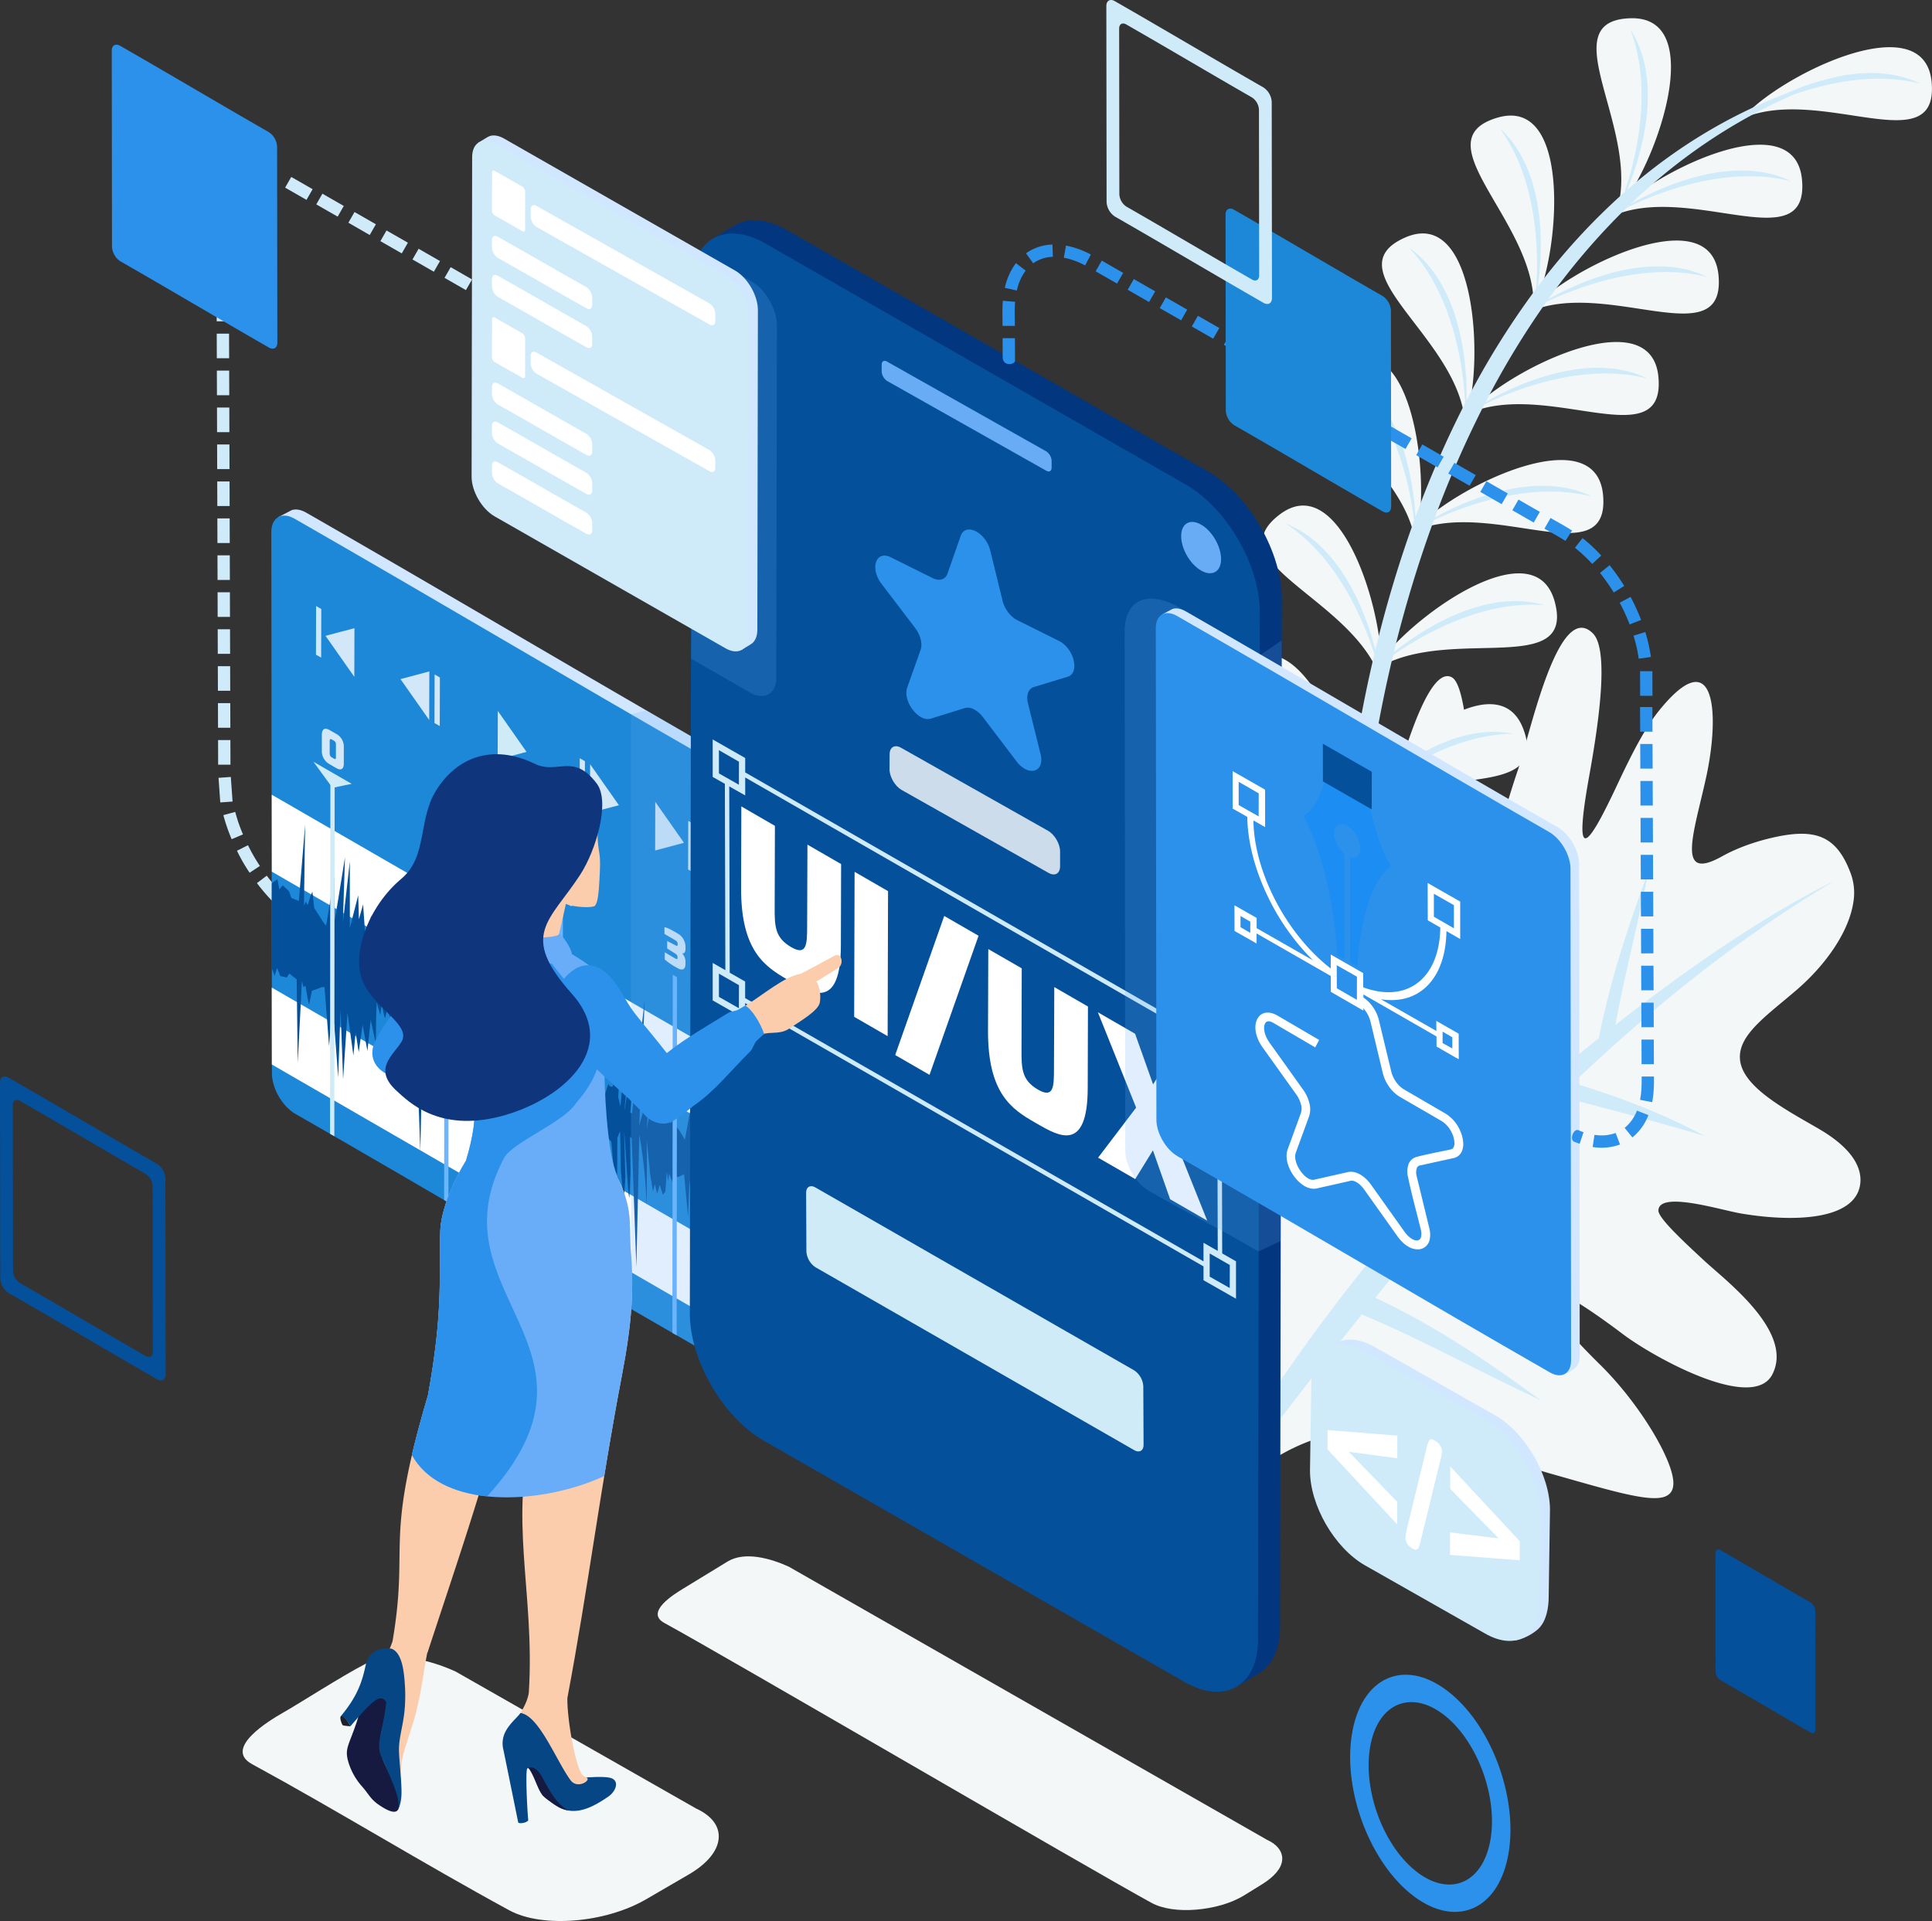 <svg xmlns="http://www.w3.org/2000/svg" viewBox="0 0 1492 1483.67"><rect x="0" y="0" width="1492" height="1483.67" fill="#333333" stroke="none"/><defs><style>.cls-1{fill:#f3f7f8;}.cls-1,.cls-10,.cls-11,.cls-12,.cls-13,.cls-14,.cls-15,.cls-16,.cls-17,.cls-18,.cls-19,.cls-2,.cls-20,.cls-3,.cls-4,.cls-5,.cls-6,.cls-7,.cls-8,.cls-9{fill-rule:evenodd;}.cls-2{fill:#cfebf9;}.cls-3{fill:#d0e7ff;}.cls-4{fill:#1d88d8;}.cls-5,.cls-6{fill:#fff;}.cls-6{opacity:0.8;}.cls-7{fill:#cfebf8;}.cls-8{fill:#04509b;}.cls-9{fill:#6bb6ff;}.cls-10,.cls-12{fill:#68acf5;}.cls-10{opacity:0.2;}.cls-11{fill:#02367f;}.cls-13{fill:#2c91eb;}.cls-14{fill:#1c8df3;}.cls-15{fill:#fbcdac;}.cls-16{fill:#1f202b;}.cls-17{fill:#161a40;}.cls-18{fill:#064684;}.cls-19{fill:#69adf8;}.cls-20{fill:#0f357c;}</style></defs><title>2</title><g id="Layer_2" data-name="Layer 2"><g id="Layer_1-2" data-name="Layer 1"><path class="cls-1" d="M1436.46,915.18c-4.24,26.61-49.62,29.2-92.1,22-15.42-2.62-62.49-17.42-63.63-2.64-.84,5.26,17,22.15,36,39.68,17,15.66,68.71,54.65,52,87.22-15.12,29.55-92.29-13.55-115.26-30.91-78.69-59.39-81.24-39.07-17.58,23.66,25.55,25.17,48,60.1,54.49,81,3.28,10.64,3.43,20.23-8.91,21.67-14.09,1.64-42-6.84-83.2-18.51-94.3-26.72-170.4-76.43-271.33,38.16,7.6-138.3,21.07-249.45,34.88-376.92,3.09-28.4,6.79-58.25,11.2-86,6.22-39.1,13.88-74,23.27-94.57a82.73,82.73,0,0,1,7.41-13.39l.19-.26c14.67-20.37,26.29-1,26,50.15-.1,22.43-.67,43.84-1.39,68.59-1,34.67-.18,56.62,3.8,57.36,4.43.77,10.35-26.24,23.78-88.77C1073.44,612,1099.76,512.3,1121,523c7,3.47,12.59,27.87,15.3,91.25,3,113.08,17.49,33.57,36.21-20.43,10-31.11,31.43-131,57.67-104.56,10.93,11,6.12,54.9.71,88.83-1.23,7.75-2.5,15-3.61,21.19-.89,5-1.66,9.47-2.32,13.59-8.65,54.33,2.57,38.86,23.91-6.64,10.32-21.94,20.85-43.23,32.46-57.55,40-49.43,45.85-6.08,38.83,38-.75,4.71-1.65,9.44-2.67,14.07-3.68,16.71-8,32.45-9.89,44.4-3,19.16.09,28.53,22,16.37,9.18-5.14,21.86-10.48,38.26-14.35,33.77-7.92,50.6-2.29,61.67,28.23a43.67,43.67,0,0,1,1.64,22c-3.61,22.68-21.42,48.09-44.14,67.52-20.67,17.74-40.53,31.5-43.11,47.72a22.42,22.42,0,0,0,.19,8.19c4.06,20,35.74,36.67,60.06,50.76C1429.85,886.39,1438.59,901.75,1436.46,915.18Z"/><path class="cls-2" d="M1416.47,680.44c-71.62,42.42-138.65,95.92-201.65,156,37.25,11,71.65,24.76,101.87,41-37.32-11.08-75.84-21.41-112.64-30.63-35.81,34.81-70.32,71.68-103.61,109.77-12.56,14.37-25.41,29.73-38.38,45.68,48,22.41,89.69,51.44,127.69,79.1-47.67-21.92-91.2-46.66-138.14-66.16-46.37,57.81-93.71,121.74-134.72,174.11,30.74-67,89.2-152.51,144.61-220,6.6-59.57,20.72-181.15,37.55-231.34-5.59,43-14.22,149.35-20,210.41,3.55-4.12,7.08-8.16,10.57-12.08,36.73-41.38,89.37-89.85,145.07-134.55l.11-.57c9-46.22,24.53-91.44,38.44-128.9-8.23,41.1-18.37,79.37-25.75,119.3C1306.51,745.23,1367.8,704,1416.47,680.44Z"/><path class="cls-1" d="M1181.18,240.68c25.69-31.45,140.7-89.33,146-27.58s-85.92,1.73-146,27.58ZM1047.89,633.52a68.32,68.32,0,0,0-.14-8.95c52.72-34.9,149.37-4.54,128.85-61-19.72-54.23-104.32,16.39-129.31,56.28-5.76-48.48-46.93-143.34-88.26-105.48-43.68,40,52.87,57.82,84.85,111.44-.4.8-.78,1.57-1.12,2.33.56-.45,1.14-.87,1.72-1.3a72.86,72.86,0,0,1,3.41,6.64ZM1066,524a75.7,75.7,0,0,0-3-7.4l-1.32.82c.3-.53.62-1.07.95-1.62-27.25-56.09-121.56-82.33-74.57-118.29,44.38-34,77,63.5,78.58,112.44,28.09-37.48,119.17-101,134.07-45,15.47,58.1-78.45,19.1-134,49.48A71.34,71.34,0,0,1,1066,524Zm26.87-106.19a68.08,68.08,0,0,0,2.22-8.86c60.08-22.58,148.14,34.36,142.91-26.34-5.11-59.23-111.13-8.38-142.44,23.61,7.67-47.54-7.21-152.65-57.56-126.51-55,28.56,44.54,73.5,54.87,138.1ZM1345.75,91.35c25.69-31.44,140.7-89.32,146-27.58s-85.92,1.74-146,27.58Zm-97,71C1277,133.14,1320.92,12.11,1259,14.1s8.4,85.53-10.19,148.25Zm-64.44,74.51c19.76-35.47,31.17-163.72-28.19-145.9s30.06,80.51,28.19,145.9Zm-53.09,87.88c-6.34-65.11-102.91-116.11-46.25-141.22s61.41,103.56,46.25,141.22Zm3.54-5.71c60.09-25.84,151.34,34.17,146-27.58s-120.34-3.86-146,27.58Zm110.88-152.36c60.1-25.85,151.34,34.17,146-27.58S1271.37,135.22,1245.68,166.67Z"/><path class="cls-2" d="M1047.54,573.6c3.82-22.81,8.42-45.65,13.81-68.36-7.95-24.9-28.08-74.39-68.39-100.85,42.51,16.73,62,69.25,69.17,97.61a933.64,933.64,0,0,1,29.9-99.84c-2.93-24.34-13.49-80.14-50.34-114.82,40.69,24.9,49.88,83.87,51.43,111.83a777.25,777.25,0,0,1,38.35-87.82c-1.11-23.05-7.5-81.91-43.28-120,40.57,28.41,45,91.39,44.39,117.86a623.64,623.64,0,0,1,53.7-86.14c1.76-23.38,2.54-82-28-123.95,36.52,33.11,33.23,95.7,29.34,122.12a493.62,493.62,0,0,1,66.88-72.76c7.82-22.83,22.85-78.29,4.44-125.93,26.28,40.58,8.27,98.75-2.37,124.11,35.8-31.25,76.41-56.61,122.2-74.2a192.41,192.41,0,0,1,43-13.79c2-.53,4.1-1,6.16-1.55l-3.3,1c19.52-3.2,40.21-2.48,58.68,6.6-35-9-71.89-.86-98.2,8.35-48.57,21.22-90.3,50.42-126.11,84.66,23.18-13.37,80.06-39.4,124.24-17.69-51.62-13.23-107.41,10.7-127.18,20.52a524.67,524.67,0,0,0-60.31,70.46c23.92-13.54,79.58-38.3,123-17-49.54-12.7-102.91,8.83-124.61,19.27a646.3,646.3,0,0,0-46.84,77.25c22.63-13.21,80.35-40.14,125.06-18.17-50.6-13-105.2,9.77-126,19.93a795.5,795.5,0,0,0-38.26,87.35c24.71-13.7,79-37,121.44-16.1-47.77-12.24-99.11,7.34-122.18,18.11a947.25,947.25,0,0,0-30.93,102c22.31-17.89,71.1-49.38,116.06-36.33-48.73-3.73-95.5,23.92-116.62,38.64-5.85,24.26-10.44,47.26-14,68.3q-3.2,19-5.8,39c20.55-19.75,66.49-55.65,112.57-46.6-49,.59-93.19,32.39-112.87,48.89-4.4,34.2-7.48,70.3-9.07,107.26l-14.73,40a1287.54,1287.54,0,0,1,9.44-147.79c-10.14-24.13-34.55-71.56-77-94.33,43.69,12.87,67.73,63.2,77.44,90.87C1043.74,597.75,1045.63,585,1047.54,573.6Z"/><path class="cls-1" d="M978.34,1420.87,609.17,1210c-13.7-6.25-33.83-12.16-47.27-4l-34.39,21c-6.92,4.21-29.66,18.19-14.45,26.47,44.76,24.34,330.74,191.43,376.19,216.15,8.6,4.68,21.17,6.37,34.37,5.27s26.79-4.65,37.23-11.08l13.73-8.48c9.71-6,15.09-12.52,15.6-18.8C990.69,1430.39,986.75,1424.71,978.34,1420.87Z"/><path class="cls-2" d="M218.48,703.68a107.12,107.12,0,0,0,16.15,11.59l4.76-8.24a96.25,96.25,0,0,1-14.71-10.56l-6.2,7.21ZM179.6,619.06l-9.49.68-1.35-19,9.49-.68,1.35,19Zm61.83-472.95-4.73,8.25-16.5-9.46,4.73-8.25,16.5,9.46Zm157,89.18-.89-.51L392.82,243l.89.51,4.73-8.25ZM389.3,230l-4.74,8.26-16.5-9.47,4.73-8.25L389.3,230Zm-24.76-14.19-4.73,8.25-16.51-9.47,4.74-8.25,16.5,9.47Zm-24.75-14.2-4.74,8.25-16.5-9.47,4.73-8.25,16.51,9.47ZM315,187.45l-4.73,8.25-16.5-9.46,4.73-8.26,16.5,9.47Zm-24.75-14.2-4.73,8.25L269.05,172l4.73-8.25,16.5,9.46Zm-24.75-14.2-4.74,8.26-16.5-9.47,4.73-8.25,16.51,9.46Zm-53.14-24.66-.22,0a40,40,0,0,0-20.89,3.12l4,8.64a30.73,30.73,0,0,1,16.08-2.28l1-9.46Zm-30.23,9.12a43,43,0,0,0-11.4,17.84l9,3.12.35-.94a33,33,0,0,1,8.47-13l-6.4-7Zm-13.94,27.84a81,81,0,0,0-1,12.83l0,6.93,9.51,0,0-6.91a71,71,0,0,1,.91-11.27l-9.39-1.55Zm-1,29.27,9.51,0,.07,19-9.52,0-.06-19Zm.1,28.54,9.51,0,.06,19-9.51,0-.06-19Zm.09,28.53,9.51,0,.06,19-9.51,0-.06-19Zm.09,28.54,9.51,0,.07,19-9.51,0-.07-19Zm.1,28.54,9.51,0,.06,19-9.51,0-.06-19Zm.09,28.53,9.51,0,.06,19-9.51,0-.06-19Zm.09,28.54,9.52,0,.06,19-9.51,0-.07-19Zm.1,28.54,9.51,0,.06,19-9.51,0-.06-19Zm.09,28.53,9.51,0,.06,19-9.51,0-.06-19Zm.09,28.54,9.51,0,.06,19-9.51,0-.06-19Zm.09,28.54,9.51,0,.07,19-9.52,0-.06-19Zm.09,28.53,9.51,0,.07,19-9.51,0-.07-19Zm.09,28.54,9.52,0,.06,19-9.51,0-.07-19Zm.1,28.54,9.51,0,.06,19-9.51,0-.06-19Zm.09,29.2v0Zm4,28.76a142,142,0,0,0,6.4,18.58l8.76-3.71a125.42,125.42,0,0,1-6-17.37l-9.18,2.5ZM183,657.05a134.08,134.08,0,0,0,9.77,17l7.93-5.26a135.46,135.46,0,0,1-9.18-16L183,657.05Zm15.42,25a146.45,146.45,0,0,0,12.83,14.88l6.76-6.7a138.07,138.07,0,0,1-12-13.91Z"/><path class="cls-3" d="M214.9,399.41c3.46-1.83,6.95-3.6,10.4-5.43,3.08-1,7-.45,11.25,2,105.6,60.57,211,123.26,316.58,183.84,10,5.75,18,19.71,18,31.15l.51,418c0,5.2-1.7,9-4.46,11-3.31,2.44-8.28,5.83-12.45,6.32a7.61,7.61,0,0,1-4.73-.9C444.38,984.87,341,916.79,235.38,856.23c-10-5.76-18-19.71-18-31.15Z"/><path class="cls-4" d="M209.53,411c0-11.44,8.14-16.07,18.1-10.31,105.6,60.56,211,123.26,316.59,183.83,9.95,5.75,18,19.71,18,31.15l.52,418c0,11.44-8.15,16.06-18.11,10.31C439,983.48,333.62,920.78,228,860.21c-10-5.75-18-19.7-18-31.15Z"/><polygon class="cls-5" points="209.85 613.77 562.37 817.3 562.43 876.96 209.92 673.2 209.85 613.77"/><polygon class="cls-5" points="209.85 762.71 562.37 966.24 562.43 1025.9 209.92 822.14 209.85 762.71"/><path class="cls-6" d="M441.46,682.08a14.31,14.31,0,0,0-7.12-12.78,45.06,45.06,0,0,0-9.54-4.41l0,5.2,7.06,4.08c2.47,1.43,3.53,2.3,3.52,4.5,0,2.68-7.8,5.42-10.33,5.94v6l16.39,9.46v-6.24l-6.57-3.8C436.76,689.13,441.44,687,441.46,682.08Z"/><path class="cls-6" d="M529.38,732.51v-1.36a11.86,11.86,0,0,0-5.89-10.09l-2.44-1.44c-2.89-1.67-5.71-3.14-7.91-3.55v5.25l7.25,4.19c1.66,1,2.94,1.7,2.94,3.57v.33c0,1.64-.77,1.2-3,0l-5.1-2.62v5.76l5.09,3.21c2,1.24,2.91,1.85,2.9,3.49v.33c0,1.69-.67,1.31-3-.07l-6.86-4V741a45.05,45.05,0,0,0,8.83,6.1l1,.59c3.76,2.17,6.16,1.08,6.17-3.25V743.3a9.25,9.25,0,0,0-2.61-7C528.64,736.59,529.37,735.2,529.38,732.51Z"/><path class="cls-6" d="M259.41,584.71c0,1.91-.72,1.66-1.72,1.09l-1.33-.77a3.27,3.27,0,0,1-1.76-3.16l0-9.58c0-.44,0-2.1,1.53-1.2l1.81,1a3,3,0,0,1,1.47,2.94l0,9.64Zm.34-17.85-5.1-2.94c-4-2.29-6.11-.9-6.12,3.81l0,12.16a11.47,11.47,0,0,0,6,10.33l5.15,3c3.71,2.14,5.82.73,5.83-3.48l0-12.54A11.09,11.09,0,0,0,259.75,566.86Z"/><polygon class="cls-6" points="343.89 617.21 340.12 618 340.1 622.43 343.77 623.83 343.72 643.49 349.82 647.01 349.89 620.67 343.89 617.21"/><polygon class="cls-6" points="331.45 556.06 331.56 518.54 309.29 524.51 331.45 556.06"/><polygon class="cls-6" points="335.64 520.89 335.53 558.4 339.6 560.76 339.71 523.25 335.64 520.89"/><polygon class="cls-6" points="251.38 491.07 273.62 522.74 273.72 485.15 251.38 491.07"/><polygon class="cls-6" points="244.01 505.65 248.02 507.88 248.12 470.36 244.11 468.05 244.01 505.65"/><polygon class="cls-6" points="455.73 590.23 455.62 627.74 477.97 621.9 455.73 590.23"/><polygon class="cls-6" points="447.61 623.12 451.62 625.43 451.72 587.91 447.72 585.61 447.61 623.12"/><polygon class="cls-7" points="384.43 549.06 384.33 586.66 406.6 580.69 384.43 549.06"/><polygon class="cls-6" points="505.93 656.87 528.21 650.91 506.04 619.27 505.93 656.87"/><polygon class="cls-6" points="531.51 633.99 531.4 671.5 535.48 673.93 535.59 636.33 531.51 633.99"/><path class="cls-8" d="M209.93,682.11l4.31-3.07,1.44,7.82,2.7-3.07,4.85,4.6,1.8,5.14,5.76,2.33,4.85-59.05-.9,62.7,1.44-3.15,1.44,2.78,2-6.53,1.61-4,1.44,12.67L247,708s4.49,7.64,4.85,6.59,6.3-37.92,6.3-37.92l.35,34.36,7.92-48.79L264.77,713l5.39-47.68v51.42l6.47-25.32.54,18.55,3.24-11.49L282,721.58l4.85-14.45.9,25.22,5-12.64-1.08,17.91-.36,12.75,3.23-6.1.72,9.21s2.88-9.36,3.24-6.46,1.26,10.87,1.26,10.87,3.24-11.68,3.41-10,3,2.68,3.24,1.28c2.3-13,4.22-25.27,7-37.16l-2.87,45.85,1.71,7.3,2.6-28.26,3.6-19.2v18.7l-2.88,28.95c-1.21,12.24,3.39-21.66,5.39-33.83,0,0,1.44-8.55,1.44-5s-.36,18-.36,18L320,769.77l1.34.58,9.8-88.26-4.31,97.55c5-16.26,6.76-27,9-44l-2.16,32.86-1.08,14,4.32-22,2.87-9.54,1.08,6.9,2.16-4.9,1.44,8.71,2.87-4.5,1.62,4.59.18,15.47,1.44-5.66.36,6.49,2.88-3.42.36,4.34,4.13,5.28,3.78,6.52,5-27-.72,28,7.5-47.52-1,47.19c7.32-27.3,11.79-112.19,10.42-83.51l-2.93,61.52.77-.88,1.44,7.82,2.7-3.08,4.85,4.61,1.8,5.14,5.76,2.32,4.85-59-.9,62.7,1.44-3.15,1.44,2.78,2-6.54,1.62-4,1.44,12.67,4.32,6.73s4.49,7.64,4.85,6.58S425,766.1,425,766.1l.36,34.37,7.91-48.79-1.61,50.78L437,754.78V806.2l6.47-25.32.54,18.55,3.24-11.49,1.62,23.11,4.85-14.46.9,25.23,5-12.64-1.07,17.91-.36,12.74,3.23-6.09.72,9.21s2.88-9.36,3.24-6.46,1.26,10.86,1.26,10.86,3.23-11.67,3.41-10,3,2.68,3.24,1.27c2.3-12.94,4.22-25.27,7-37.16l-2.87,45.86,1.71,7.29,2.6-28.25,3.6-19.2v18.7l-2.88,28.95c-1.21,12.23,3.39-21.66,5.39-33.84,0,0,1.44-8.54,1.44-4.94s-.36,18-.36,18l-2.16,25.3,1.35.57,9.8-88.26-4.31,97.55c5-16.26,6.76-27,9-44L500.48,858l-1.08,14,4.32-22,2.87-9.54,1.08,6.9,2.16-4.91,1.44,8.72,2.87-4.5,1.62,4.59.18,15.47,1.44-5.67.36,6.5,2.88-3.42.36,4.33,4.13,5.28,3.78,6.52,5-27-.72,28,7.5-47.52-1,47.19c5.11-27.43,9.8-113.44,10.43-83.52L552,889.4l6-3.25,1.08,8.37,3.82-2.18-.1,64.24-4.11-8.49-4.51-.15-4.53-5.82-6.44,72.42c-2.66,29.94.73-59.67-4.51-95.53l-2.13,48.21L532.5,911l-1.15,28.75-3.05-32.89-4.06,2-4.32.36-.63,3.89-2.54-6.81-.77,6L515,905l-1.19,15.2-1.86,2.66L509.45,915l-1.95,7-1.75-7.44-1.49,5.6-2.13-12.91-2.7-27.06.12,15.18-.09,35.29c-1-19.52-2-32.27-5.74-54.43l-2.28,102.27L487.84,879l-1.33-1,.4,27.75s-.6,14.73-.84,18.31-1.05-6.63-1.05-6.63c-1.13-14.5-3.31-53.71-2.95-40.09l.85,32.25-1.23,18.62-2.19-23.39-.64-31.22-2.12,5.24-.26,49.08c-1.9-15.15-2.93-29.7-4.29-45.32-.14-1.7-2.91-4-3.19-2.56s-2.61-14.05-2.61-14.05-1.39,6.87-1.93,9.33S461.78,865,461.78,865l-1.3,8.33-2.71-9.91-.49,13.12-.15,19.12-4-18.56-2.53,24.06L446.9,881l-3.08,21.1-2.35-15.28-1.74,17.84-4.55-32.89L431.79,923l-2-53.88L428,921.61l-4.38-58L421,897.45s-3.27-43.75-3.55-45.23-5.09.81-5.09.81l-4.59,1.59-2.22,10.92-1.29-5.94-1.46-8.85-1.57,1.07L400,847l-3.27,63.51L396,845.94l-5.68-4.51-2.06,3-5-1.17L380.89,837l-1.9,6.08-1-2.66-1.62,84.65c-.58,30.18.73-59.67-4.51-95.54l-2.13,48.22-4.07-56.22-1.15,28.75-3.05-32.88-4.06,2-4.32.36-.63,3.9-2.54-6.82-.77,6-1-7.34-1.19,15.19-1.86,2.66-2.47-7.89-2,7-1.75-7.44-1.49,5.59-2.13-12.91-2.7-27.06.12,15.19-.09,35.28c-1-19.51-2-32.26-5.74-54.43L324.59,889,321,789.49l-1.33-1,.4,27.75s-.6,14.73-.84,18.32-1.05-6.64-1.05-6.64c-1.13-14.5-3.31-53.71-2.95-40.09l.85,32.25-1.23,18.63-2.19-23.39L312,784.06l-2.12,5.24-.26,49.08c-1.9-15.15-2.93-29.7-4.29-45.32-.14-1.69-2.91-4-3.19-2.56s-2.61-14-2.61-14-1.39,6.87-1.93,9.33-2.68-10.27-2.68-10.27l-1.3,8.33-2.71-9.91-.49,13.12-.15,19.12-4-18.55-2.52,24.06-3.71-20.15L277,812.64l-2.35-15.28-1.74,17.83-4.55-32.89-3.39,51.22-2-53.88-1.79,52.5-4.38-58L254.12,808s-3.27-43.75-3.55-45.23-5.09.81-5.09.81l-4.59,1.6-2.22,10.92-1.28-5.94-1.47-8.85-1.57,1.06-1.17-4.84L229.91,821l-.77-64.55-5.68-4.5-2.06,3-5-1.16L214,747.54l-1.9,6.08-2.38-6.25Z"/><polygon class="cls-7" points="242.08 588.35 255.38 606.57 256.77 608.46 258.17 608.17 271.57 605.38 242.08 588.35"/><path class="cls-9" d="M519.53,752.85c-.09,32.42-.18,156.22-.28,276.61l3.31,1.91c.1-120.4.19-244.2.27-276.61l-3.3-1.91ZM434.44,980.23c.1-120.31.19-244,.28-276.34l-3.3-1.91c-.09,32.39-.18,156-.28,276.33l3.3,1.92ZM346.3,928.75c.09-120.13.18-243.42.27-275.75l-3.3-1.91c-.09,32.34-.18,155.62-.28,275.74Z"/><path class="cls-7" d="M255.16,600.22c-.1,32.3-.19,155.41-.28,275.44l3.3,1.9c.09-120,.18-243.13.28-275.43Z"/><path class="cls-10" d="M499,548.56q27.07,15.69,54.16,31.25c10,5.75,18,19.71,18,31.15l.51,418c0,5.2-1.7,9-4.46,11-3.31,2.44-8.28,5.83-12.45,6.32h-.12c-2.87.53-6.3-.17-10-2.3q-28.68-16.46-57.35-33.09V551.77Z"/><path class="cls-11" d="M988.52,1256c0,18-6.45,30.59-16.68,36.53l-16.24,9.77c-55.69-23.77-35-306-38.42-386.28l17.11-421.13c-14.38-25.12-69.71-47.05-56.79-98.37L714.25,320.14C707,315.22,516.5,204.89,550.69,184.2c5.72-3.46,11.38-6.94,17-10.22,12.63-7.47,28.72-2.86,40.54,4h0L933.09,364.26C965,382.63,990,427.08,989.88,462.62Z"/><path class="cls-8" d="M534.09,220.71c0-17.6,6.15-30.09,16-36.18,10.4-6.41,25-5.72,41.14,3.6L916.09,374.45c31.43,18.15,56.89,62.24,56.79,98.37l-1.36,793.42c-.1,36.12-25.72,50.73-57.16,32.57L589.53,1112.5c-31.48-18.17-56.9-62.24-56.8-98.37Z"/><path class="cls-12" d="M927.52,440.63c8.51,4.92,15.44,1,15.46-8.81s-6.85-21.69-15.36-26.61-15.43-1-15.46,8.81S919,435.72,927.52,440.63Z"/><path class="cls-12" d="M680.88,281.63c0-2.66,1.9-3.71,4.22-2.33,33.75,19.08,89.07,50.21,122.83,69.28a9.45,9.45,0,0,1,4.19,7.33v5.27c0,2.67-1.89,3.71-4.21,2.33-33.76-19.07-89.07-50.21-122.83-69.28a9.42,9.42,0,0,1-4.19-7.32Z"/><path class="cls-10" d="M536.58,192.18l43.87,25.25c10.8,6.24,19.54,21.38,19.5,33.79l-.46,272.47c0,12.41-9.51,17.43-20.31,11.19L533.7,508.7Z"/><path class="cls-3" d="M584.87,486.3c0,5.59-2,9.52-5.17,11.37-2.31,1.4-4.61,2.83-6.93,4.24C556,494.78,562,405.73,561,381.6l5.32-131C561.84,242.8,544.64,236,548.65,220l-50.77-23.77L370.33,118.09h0c-.19-1.13-1.79-7.31-1.12-7.75s1.49-1,2.31-1.46l0,0c1.73-1,3.44-2.1,5.15-3.09,3.92-2.32,8.93-.89,12.6,1.23h0L567.63,208.92c9.92,5.71,17.69,19.54,17.66,30.6Z"/><path class="cls-2" d="M364.62,121.35c0-11.24,8-15.78,17.78-10.13L560.73,213.14c9.78,5.65,17.69,19.36,17.66,30.6L578,490.53c0,11.24-8,15.78-17.78,10.13L381.87,398.74c-9.8-5.66-17.7-19.36-17.67-30.6Z"/><path class="cls-5" d="M380,133.23c0-1.35,1-1.89,2.13-1.21l21.3,12.17a4.68,4.68,0,0,1,2.11,3.66l0,29.48c0,1.34-1,1.89-2.12,1.21L382,166.37a4.68,4.68,0,0,1-2.11-3.66Z"/><path class="cls-5" d="M409.8,161.61c0-2.9,2.06-4,4.58-2.54,36.68,20.72,96.78,54.56,133.46,75.28a10.22,10.22,0,0,1,4.55,8V248c0,2.9-2.07,4-4.58,2.54C511.13,229.84,451,196,414.35,175.29a10.23,10.23,0,0,1-4.55-8Z"/><path class="cls-5" d="M379.94,185.43c0-2.9,2.05-4,4.57-2.53,36.68,20.72,31.61,18.14,68.28,38.86a10.25,10.25,0,0,1,4.55,8v5.73c0,2.89-2.06,4-4.58,2.53-36.67-20.72-31.6-18.14-68.28-38.86a10.25,10.25,0,0,1-4.55-8Z"/><path class="cls-5" d="M379.94,215.54c0-2.89,2.05-4,4.57-2.53,36.68,20.72,31.61,18.15,68.28,38.87a10.22,10.22,0,0,1,4.55,8v5.73c0,2.89-2.06,4-4.58,2.53-36.67-20.72-31.6-18.15-68.28-38.87a10.23,10.23,0,0,1-4.55-8Z"/><path class="cls-5" d="M380,246.5c0-1.34,1-1.89,2.13-1.21l21.3,12.17a4.68,4.68,0,0,1,2.11,3.66l0,29.48c0,1.34-1,1.89-2.12,1.21L382,279.64a4.68,4.68,0,0,1-2.11-3.66Z"/><path class="cls-5" d="M409.8,274.88c0-2.9,2.06-4,4.58-2.54,36.68,20.73,96.78,54.56,133.46,75.28a10.22,10.22,0,0,1,4.55,8v5.73c0,2.89-2.07,4-4.58,2.53-36.68-20.72-96.78-54.55-133.46-75.28a10.22,10.22,0,0,1-4.55-7.95Z"/><path class="cls-5" d="M379.94,298.7c0-2.9,2.05-4,4.57-2.53,36.68,20.72,31.61,18.14,68.28,38.86a10.25,10.25,0,0,1,4.55,8v5.73c0,2.9-2.06,4-4.58,2.53-36.67-20.72-31.6-18.14-68.28-38.86a10.25,10.25,0,0,1-4.55-8Z"/><path class="cls-5" d="M379.94,328.82c0-2.9,2.05-4,4.57-2.54,36.68,20.72,31.61,18.15,68.28,38.87a10.23,10.23,0,0,1,4.55,8v5.73c0,2.89-2.06,4-4.58,2.53-36.67-20.72-31.6-18.15-68.28-38.87a10.23,10.23,0,0,1-4.55-8Z"/><path class="cls-5" d="M379.94,359.61c0-2.9,2.05-4,4.57-2.54,36.68,20.73,31.61,18.15,68.28,38.87a10.23,10.23,0,0,1,4.55,8v5.73c0,2.89-2.06,4-4.58,2.53-36.67-20.72-31.6-18.14-68.28-38.87a10.22,10.22,0,0,1-4.55-8Z"/><path class="cls-3" d="M1019.42,1064.68c0-9.38-2.16-15.22,1.9-20.32,3.09-3.88,10.28-7.21,14-8.51,7.29-2.52,16.53-1.22,26.59,4.59l92.82,52.69c23.39,13.5,42.33,46.3,42.25,73.18l-1,67c0,8.34-1.76,19-8.15,24.85-4.56,4.17-12.54,8.35-18.47,8.83-6.09.49-8.45-5.14-15.91-9.44l-92.82-52.69c-23.42-13.52-42.33-46.31-42.25-73.18Z"/><path class="cls-2" d="M1012.65,1068.66c.08-26.88,19.11-37.76,42.52-24.24l92.83,52.69c23.39,13.51,42.32,46.3,42.25,73.18l-1,67c-.07,26.88-19.14,37.74-42.53,24.24l-92.82-52.69c-23.42-13.52-42.33-46.31-42.25-73.18Z"/><polygon class="cls-5" points="1119.97 1132.59 1173.64 1190.35 1173.6 1205.06 1119.78 1200.89 1119.83 1183.53 1157.43 1188.22 1119.92 1149.87 1119.97 1132.59"/><path class="cls-5" d="M1112.13,1116.44a9,9,0,0,1,1.43,4.89,30.15,30.15,0,0,1-1.18,6.25l-15.18,62.16c-.48,2.08-1,3.66-1.31,4.79a3.23,3.23,0,0,1-1.77,2.17c-.74.35-1.84.11-3.32-.75-3.6-2.07-5.42-5-5.41-8.57a40.85,40.85,0,0,1,1.09-6.48l15.12-62.19c.77-3.3,1.53-5.44,2.26-6.42s2.12-.89,4.14.28A11.21,11.21,0,0,1,1112.13,1116.44Z"/><polygon class="cls-5" points="1025.22 1119.4 1025.26 1104.51 1079.1 1108.77 1079.05 1126.28 1041.58 1121.26 1078.96 1159.86 1078.91 1177.22 1025.22 1119.4"/><path class="cls-13" d="M817.78,495,785.62,479c-5.19-2.58-9.77-8.59-11.34-14.88l-9.57-39c-1.73-7-6.5-12.46-11.3-14.85s-9.63-1.71-11.47,3.53l-10.2,29.12c-1.63,4.73-6.28,6.16-11.47,3.57l-32.16-16c-11.65-5.85-16.63,8.26-7.27,20.54l25.87,33.95c4.17,5.46,5.87,12.36,4.19,17L700.61,531c-2.84,8,3.75,19.44,11.24,23.17a9.45,9.45,0,0,0,7,.86l26.16-8.16a9.54,9.54,0,0,1,7.07.94,20.6,20.6,0,0,1,7,6.06L785,588a20.44,20.44,0,0,0,7,6.12c7.48,3.72,14.23-1.12,11.56-11.82l-9.7-39c-1.54-6.26.28-11.41,4.52-12.68l26.25-8C834.05,519.61,829.4,500.74,817.78,495Z"/><path class="cls-6" d="M687,582.67c0-5.77,4.1-8,9.12-5L809.6,641.77c5,3,9.08,10.08,9.06,15.85V669c0,5.77-4.1,8-9.12,5.05L696,609.93c-5-3-9.08-10.08-9.06-15.85Z"/><path class="cls-7" d="M622.53,921.25c0-4.57,3.25-6.41,7.22-4.12,52.31,30,193.64,111.16,246,141.16a15.86,15.86,0,0,1,7.17,12.43l.21,45.15c0,4.57-3.25,6.41-7.22,4.12-52.31-30-193.64-111.16-246-141.16a15.84,15.84,0,0,1-7.17-12.43Z"/><polygon class="cls-5" points="933.29 831.14 904.63 814.6 890.5 837.52 876.59 798.41 847.85 781.82 877.38 855.45 848.02 894.1 876.67 910.63 890.35 888.45 903.64 926.21 932.29 942.75 903.34 870.44 933.29 831.14"/><path class="cls-5" d="M813.94,825.48c0,13.75-.25,23-12.22,16.13-12.64-7.3-12.89-16.22-12.85-30.6l.18-63.14L763.21,733,763,796.09c-.14,48.72,18.64,60.69,36.1,70.77l2.52,1.45C817.84,877.66,839.82,890,840,840.5l.18-63.14-26-15Z"/><polygon class="cls-5" points="691.32 814.83 717.83 830.14 755.7 722.73 729.19 707.42 691.32 814.83"/><polygon class="cls-5" points="659.64 785.33 685.48 800.25 685.8 688.25 659.96 673.34 659.64 785.33"/><path class="cls-5" d="M623.32,715.43c0,13.75-.34,23-12.22,16.13-12.7-7.34-12.89-16.22-12.85-30.61l.18-63.13-25.93-15L572.32,686c-.13,48.72,18.72,60.73,36.2,70.81l2.51,1.45c16.1,9.3,38.21,21.75,38.34-27.78l.18-63.14-26-15Z"/><path class="cls-2" d="M555.19,597.29l0-17.93,15.48,8.94-.05,17.78-15.47-8.79Zm0,172.6,0-17.93,15.48,8.94-.05,17.78-15.47-8.79Zm379,43.51,0-17.92,15.48,8.93-.05,17.78-15.48-8.79Zm0,172.61,0-17.93L949.72,977l-.05,17.78L934.19,986ZM575.49,600.46l0,13.88-12.33-7,.38,143.92,11.9,6.81,0,12.8L929.41,974.16l0-14.34,11,6.3L940,822.2l-10.61-6V803.77L575.49,600.46Zm-15.7,4.92.37,143.91-9.78-5.59,0,28.94,25.08,14.3,0-12.19L929.42,978.07v10.69l25.09,14.29,0-28.9-10.66-6.09-.37-143.92,11.08,6.31,0-28.9-25.08-14.33,0,12.64L575.48,596.55l0-11.11L550.38,571.1l0,28.94Z"/><path class="cls-10" d="M914.6,471.68,973.17,506l16.54-11.38-.07,312.13L989,958.42l-17.11,8.13c-36.38-21.22-48.59-26.09-85-47-9.91-5.72-17.92-19.6-17.89-31l-.49-400.18C868.43,457.86,892.72,456.77,914.6,471.68Z"/><path class="cls-3" d="M897.45,474.56l8-4.24c2.8-.93,6.35-.41,10.22,1.81,95.89,55,191.58,111.93,287.48,166.93,9,5.22,16.36,17.9,16.33,28.29l.47,379.59c0,4.72-1.55,8.17-4.06,10-3,2.23-9.24,7.07-14.17,4.22-95.89-55-189.81-116.82-285.69-171.82-9-5.22-16.36-17.89-16.33-28.28Z"/><path class="cls-13" d="M892.57,485.12c0-10.39,7.39-14.6,16.44-9.37,95.89,55,191.58,111.93,287.48,166.93,9,5.23,16.36,17.9,16.33,28.29l.47,379.6c0,10.38-7.4,14.58-16.44,9.36C1101,1004.93,1005.25,948,909.37,893c-9-5.23-16.36-17.9-16.33-28.29Z"/><path class="cls-5" d="M1015.69,808.93l-32.16-18.81c-2-1.16-3.52-1.51-4.64-1.26a2.74,2.74,0,0,0-1.63,1.14,6.29,6.29,0,0,0-1,3.06c-.3,3.31,1,7.76,4.16,12.24l25.85,36.19a30.41,30.41,0,0,1,4.9,10.48,17.76,17.76,0,0,1-.2,10.14l-10.29,28.19c-1,2.8-.33,6.55,1.34,10.13,1.91,4.09,5,7.81,8.24,9.71a8.8,8.8,0,0,0,2.55,1,5,5,0,0,0,2,0l26.17-5.92a11,11,0,0,1,4.81.05,16.55,16.55,0,0,1,4.78,1.93,24.48,24.48,0,0,1,4.41,3.35,29.41,29.41,0,0,1,3.78,4.4l25.81,36.25a23.74,23.74,0,0,0,2.9,3.39,16.27,16.27,0,0,0,2.93,2.26,7.77,7.77,0,0,0,3.67,1.19,3.17,3.17,0,0,0,2.06-.61,3.88,3.88,0,0,0,1.3-2.17,12.15,12.15,0,0,0-.24-5.79c-3.23-13.26-7.12-27.21-9.85-40.48a17.21,17.21,0,0,1,.37-9.67,8.93,8.93,0,0,1,6.37-5.82c8.36-2.24,17.9-3.93,26.45-5.81a2.84,2.84,0,0,0,1.52-.84,6.19,6.19,0,0,0,1.15-4.35,19.51,19.51,0,0,0-1.89-7.32,21.15,21.15,0,0,0-8.13-9.43L1081,847.09a27.36,27.36,0,0,1-8.2-7.72,30.9,30.9,0,0,1-4.9-10.48L1058.36,789a22.77,22.77,0,0,0-3.62-7.88,19.72,19.72,0,0,0-5.91-5.59l3-5.78a27.36,27.36,0,0,1,8.25,7.74,30.27,30.27,0,0,1,4.8,10.44l9.57,39.82a23.61,23.61,0,0,0,3.74,7.93,19.85,19.85,0,0,0,5.85,5.58L1116.22,860a28.9,28.9,0,0,1,11.19,12.81A26.7,26.7,0,0,1,1130,883c.11,3.51-.77,6.64-2.78,8.81a8.88,8.88,0,0,1-4.66,2.61l-26.39,5.79a3.16,3.16,0,0,0-2.06,2.09,10.76,10.76,0,0,0-.13,5.88l9.8,40.31a18.79,18.79,0,0,1,.25,9.1,9.79,9.79,0,0,1-3.46,5.46,9.41,9.41,0,0,1-6,1.87,14.7,14.7,0,0,1-7.11-2.18,22.75,22.75,0,0,1-4.36-3.34,32,32,0,0,1-3.81-4.45l-25.81-36.27a22.64,22.64,0,0,0-2.85-3.3,16.49,16.49,0,0,0-3-2.29,9.41,9.41,0,0,0-2.66-1.09,4.51,4.51,0,0,0-1.89-.05l-26.19,5.91a11.1,11.1,0,0,1-4.8,0,16.32,16.32,0,0,1-4.74-1.89c-4.55-2.65-8.77-7.65-11.29-13-2.4-5.15-3.31-10.8-1.62-15.39l10.29-28.19a11,11,0,0,0,0-6.26,23.2,23.2,0,0,0-3.7-7.88L975.1,809c-4.31-6-6-12.25-5.53-17.08a12.47,12.47,0,0,1,2.09-6.11,8.62,8.62,0,0,1,5.23-3.54c2.72-.62,6,0,9.67,2.09l32.16,18.82Z"/><path class="cls-14" d="M1057.44,621.38l-17-9.06-17-10.46c-.35,1.26-7,25.19-16.88,28,23.52,45.25,26,104.59,26.12,107.71l5.57,3.22-.06-81.37c-4.48-3.85-7.91-10.36-7.89-15.86,0-6.36,4.56-8.9,10.1-5.85,5.53,3.2,10.13,11,10.11,17.38,0,5.49-3.3,8.28-7.79,7l0,81.35,5.54,3c.13-3,2.56-59.49,26-77.71C1064.36,654.58,1057.78,623,1057.44,621.38Z"/><polygon class="cls-8" points="1021.59 574.41 1021.63 603.5 1059.3 625.1 1059.38 596.08 1021.59 574.41"/><path class="cls-5" d="M1121.56,809.74l-7.51-4.15,0-8.82,7.51,4.33,0,8.64Zm-73.71-37.54-15.47-8.93-.07-17.82,15.6,8.87-.06,17.88Zm-82.28-51.75L958,716.09l0-8.63,7.55,4.36,0,8.63Zm-9-98.71,0-17.93,15.48,8.94-.05,17.78-15.48-8.79ZM1107.32,708l0-17.73,15.47,8.79,0,17.88L1107.32,708Zm1.87,80.44.06,7.81-42.78-24.46c10.66,1.62,20.25.06,28.12-4.52,13.59-7.89,22.08-24.57,22.44-48.16l8.22,4.75,2.39,1.38,0-28.94-25.13-14.36.09,28.82,9.69,5.6c-.32,22.07-8.3,37.68-21.09,45.12-10.19,5.94-23.55,6.54-38.45,1.07l0-11-25.08-14.34V748c-15-11.6-28.32-27.45-38.56-45-12.84-22.13-20.88-46.85-21.15-69.36l6.67,3.8,2.35,1.36,0-28.9-25.08-14.33.05,28.93,11.28,6.42c.31,24,8.85,50.4,22.47,74.05a178.88,178.88,0,0,0,28.26,36.73l-43.5-24.87,0-7.9-17.15-9.76.07,19.83,14.64,8.31,2.39,1.38,0-7.76,57.3,32.84V766l22.61,13.05,2.52,1.46.07-12.46,56.42,32.42.06,7.81,14.64,8.45,2.51,1.31-.07-19.69Z"/><path class="cls-13" d="M774.27,261.22l9.51,0,.07,17.36c0,3.08-9.84,5-9.52-3.42l-.06-13.9Zm501.87,276.17-9.51,0-.09-19,9.52,0,.08,19Zm-60.75,344.28c1.47.61,3,1.18,4.51,1.72l3-9a30.59,30.59,0,0,1-4.19-1.63c-3.64-.8-6.56,6.81-3.35,8.93Zm14.55,4.19a41.61,41.61,0,0,0,21.13-1.93l-3.39-8.89a32.19,32.19,0,0,1-16.34,1.41l-1.4,9.41Zm30.67-7.38A41.29,41.29,0,0,0,1273,861.24l-8.85-3.49a31.86,31.86,0,0,1-9.51,13.35l6,7.38Zm15.28-27.2c1.36-7,1.43-12.76,1.4-19.86l-9.51,0c0,6.46,0,11.66-1.23,18l9.34,1.82Zm1.35-29.38-9.51,0-.08-19,9.51,0,.08,19Zm-.12-28.53-9.51,0-.08-19,9.51,0,.08,19Zm-.12-28.54-9.52,0-.08-19,9.51,0,.09,19Zm-.13-28.54-9.51.05-.08-19,9.51,0,.08,19Zm-.12-28.53-9.51,0-.08-19,9.51,0,.08,19Zm-.12-28.54-9.51,0-.09-19,9.51,0,.09,19Zm-.13-28.53-9.51,0-.08-19,9.51,0,.08,19Zm-.12-28.54-9.51,0-.08-19,9.51,0,.08,19Zm-.12-28.54-9.51,0-.08-19,9.51,0,.08,19Zm-.12-28.53-9.51,0-.09-19,9.52,0,.08,19Zm-1.21-57.7a126.69,126.69,0,0,0-4.34-19.25l-9.09,2.81a110.7,110.7,0,0,1,4,17.82l9.41-1.38Zm-7.56-28.55A153.26,153.26,0,0,0,1259.2,461l-8.38,4.5a143.05,143.05,0,0,1,7.68,16.75l8.87-3.43Zm-13.06-26.32a160.41,160.41,0,0,0-11.3-16l-7.41,6a150.17,150.17,0,0,1,10.62,15.06l8.09-5Zm-17.72-23.45a127,127,0,0,0-14.45-13.47l-5.89,7.47a118.2,118.2,0,0,1,13.35,12.45l7-6.45Zm-22.54-19.29c-5.37-3.46-11.13-6.55-16.64-9.71l-4.73,8.25c5.38,3.09,11,6.09,16.22,9.46l5.15-8Zm-24.89-14.44-4.74,8.25-16.5-9.47,4.73-8.25,16.51,9.47Zm-24.76-14.2-4.73,8.25-16.51-9.47,4.74-8.25,16.5,9.47Zm-24.75-14.2-4.74,8.25-16.5-9.47,4.73-8.25,16.51,9.47Zm-24.76-14.2-4.73,8.25-16.5-9.46,4.73-8.26,16.5,9.47Zm-24.75-14.2-4.74,8.25-16.5-9.46,4.73-8.25,16.51,9.46Zm-24.76-14.2-4.73,8.26-16.5-9.47,4.73-8.25,16.5,9.46Zm-24.75-14.19-4.73,8.25-16.51-9.47,4.74-8.25,16.5,9.47Zm-24.75-14.2-4.74,8.25-16.5-9.46,4.73-8.26,16.51,9.47Zm-24.76-14.2L986.39,290l-16.5-9.46,4.73-8.25,16.5,9.46Zm-24.75-14.2-4.73,8.26-16.5-9.47,4.73-8.25,16.5,9.46Zm-24.75-14.19-4.74,8.25-16.5-9.46,4.73-8.26,16.51,9.47Zm-24.76-14.2-4.73,8.25-16.5-9.46,4.73-8.25,16.5,9.46ZM892.11,225l-4.73,8.26-16.5-9.47,4.73-8.25,16.5,9.46Zm-24.75-14.19L862.63,219l-16.51-9.47,4.74-8.25,16.5,9.47Zm-24.94-14.24a69,69,0,0,0-19.18-6.9l-1.7,9.35c1.35.34,2.69.56,4.06.95a63.5,63.5,0,0,1,12.41,5l4.41-8.42Zm-29.68-7.71a38.09,38.09,0,0,0-15.08,3.62c-1.13.55-2.19,1.13-3.26,1.78-.7.44-1.4.9-2.07,1.38l5.58,7.7c.48-.35,1-.67,1.49-1a27.89,27.89,0,0,1,13.71-4l-.37-9.51Zm-28.18,14.35-.57.76a49.55,49.55,0,0,0-8,18.31l9.27,2.1A39.93,39.93,0,0,1,792.09,209l0,0-7.55-5.79ZM774.44,232.3c-.51,6.39-.24,13.11-.21,19.41l9.51,0c0-6-.31-12.51.18-18.62Z"/><path class="cls-1" d="M537.55,1396.76,351.89,1291c-20.24-9.24-49.21-16.61-69.83-5.87-18.79,9.77-49.74,29.79-63.42,37.59-10.4,5.93-46.48,27.55-24,39.77,66.12,36,131.55,76.38,198.68,112.91,12.7,6.9,31.28,9.4,50.77,7.78s39.33-7.27,55-16.38L532,1447.66c14.56-8.48,22.28-18.51,23-27.78C555.79,1410.83,550,1402.43,537.55,1396.76Z"/><path class="cls-15" d="M303.15,1267.53a53,53,0,0,1-3.13,7.59c-2.22,2.42-5,3.89-6.29,6.65-7,14.79-8.48,29-3.64,105l17.82.37,2.28-26.82c2.21-10.86,8.31-26.77,10.78-36.63,5.29-21.09,5.88-31.85,9-47.21l.18-.1c19.52-59.54,39.7-118.09,55.91-178.06L441.72,937l1.76-43.25c.29-7-3.43-12.12-5.64-17.59-28.65,8.44-44.68,17.54-75.46,16.45C353.15,906.3,340.49,932,340,951.41c-.92,37.82,2.05,63.05-9.5,126.28C296.24,1193.11,316.16,1191.11,303.15,1267.53Z"/><path class="cls-16" d="M270.67,1333.29c-1.94-.26-5.61-.42-6-.88-.92-1-2.65-6.06-1.39-7C265.5,1323.92,270.07,1331.84,270.67,1333.29Z"/><path class="cls-17" d="M280.58,1302.94c2.13,6.78-.9,13.33-3,20.37-7.46,24.62-11.83,26-8.67,37.14a49.77,49.77,0,0,0,10.9,19.54c4.83,5.5,6.28,9.46,12.48,13.74,9.34,6.45,17.65,9.47,15.62-3.47a61.73,61.73,0,0,0-3.05-12c-6.61-15.36-14.31-22.1-10.14-41.28,3.1-14.24,8-23.62,1.63-33.21Z"/><path class="cls-18" d="M282.05,1287.59c-2.8,12.86-7,23.64-18.8,37.82,1.48-.4,5.28,3.48,7.37,7.78,15.41-17.71,22.9-26.32,27.64-18.69-.45,6.4-2.8,18-4.76,27-.65,3-1.36,9.52.52,14,6,14.53,17.14,35.73,12.9,42.67,1.5-1.87,3.17-7,3.15-13.87,0-10-1.73-23.6-1.95-31.94-.29-11.27,4-21.06,4.66-36.41a122.76,122.76,0,0,0,0-12.87c-.64-10.85-1.83-25.26-9.47-29.33-2.72-1.45-9.79-.4-13.44,1.45C284.71,1277.86,283.13,1282.64,282.05,1287.59Z"/><path class="cls-15" d="M408.43,1306.88c-1.37,11.46-11.84,22.42-13.11,29.88-3.09,18,10,8.65,24.73,31.8,5.91,0,18.94,21.26,36.57,22.38,4,.26,11.28-9.56,3.27-16.51-3.56-2.07-6.74-.53-9.67-3.09-5.74-5.07-12.44-44.5-12.06-59.88,16-84.81,26.08-165.66,42-248.64,8-41.72,9.52-67.49,6.84-98.2-1-17.58.8-26.22-5-43.26-2.25-6.63-5.33-12.11-8.39-17.59-27.33,8.44-47.71,16.73-78.67,15.65-7.08,13.73-13.22,32.1-10.66,51.51,5,37.82,23.95,65.35,28.14,130.21-20.4,71.33.78,128.26-4,205.32Z"/><path class="cls-19" d="M466.63,1140c4.18-25.63,8.58-51.28,13.55-77.13,8-41.71,9.52-67.49,6.84-98.2-1-17.58.8-26.22-5-43.26-.78-2.31-5.78-12.05-5.35-13.36-8.65-19.06-9.84-75.18-9.77-75.68,4.05-29.72,20.22-40.17,11.52-65.59C472,758,454.81,744,436.89,734.14c-25.21-13.81-53.37-22.46-68.49-24.17-32-3.62-32.07,49.13-20.94,74,22.18,49.5,23.81,74.83,12.46,112.45-8.87,14.31-19.47,37.28-19.89,55-.92,37.82,2.05,63.05-9.5,126.28-5.32,17.91-9.34,33-12.37,46C341.51,1166.24,418.16,1162.45,466.63,1140Z"/><path class="cls-18" d="M401.84,1323c14.32,1.76,27.68,36.7,38.75,51.89,5.37,7.38,16.77-.23,12.15-2.21,2.35.17,11-.86,17.4.17,9,1.44,5.83,10.44-.27,14.65-13.59,9.39-25.65,14.67-38,8.46a58.73,58.73,0,0,1-7.55-5,38.64,38.64,0,0,1-5-4.07c-4-4.78-5.52-12.48-9.16-19-1.2-2.17-2.19-2.64-3-2-1.5,2.1.05,33.51.79,39.81-.4,1.8-6.53,3.22-7.75,1.85l-11.37-55.81a19.93,19.93,0,0,1,1.49-14.3C393.78,1330.75,400.33,1325.69,401.84,1323Z"/><path class="cls-17" d="M439.2,1398.34a25.91,25.91,0,0,1-7.3-2.43,58.73,58.73,0,0,1-7.55-5,38.64,38.64,0,0,1-5-4.07c-4.31-5.18-6.42-14.79-11.22-21.38,1.6-1,5.78-.88,10,6,6.3,11.58,10.62,20.1,18.93,25.71A12.6,12.6,0,0,0,439.2,1398.34Z"/><path class="cls-13" d="M338.24,799.41l54.59,12.46c10.95,4.91,2.65,28.15-8.17,30.87l-76.2-9.86C289,828.76,284.79,816,289,806c.09-.21.19-.41.29-.61,1.31-6.18,40.12-62,45.71-69.54,7.79-10.52,15.91-17.29,19.29-19.31,6.6-4,15.32-2.92,21,.58,7.85,4.81,10.47,12.8,7.41,20.13C377.14,750.64,355.93,776.89,338.24,799.41Z"/><path class="cls-15" d="M575.52,776.85c13.06-8,30.7-23.08,42.78-24.72,7.63-3.88,19-10.24,26.19-14.06,5.3-2.79,7.54,6.35,3,9.36S631,757.74,631,757.75s-.35.14-.52.21c2.91,4.85,3.48,11.64,2.62,16.37-1.16,6.32-15.12,14.38-23.87,20.23-7.76,5.19-17.08,1.29-22.33,5.4C578,795.84,576.56,785.44,575.52,776.85Z"/><path class="cls-13" d="M514.94,813.35c14.52-11.69,32.68-21.83,47.35-31,2.35-1.47,5.91-1.42,7.76-2.53,2.3-1.38,4.16-2.47,5.47-3.17,5.23,2.85,11.72,13.5,14.6,21.88q-2.93,2.54-5.86,5.31c-1.5,1.43-3.08,6.36-4.58,7.86-16.34,16.25-27.41,30.73-43.35,41.82-2.29,1.59-11.79,9.86-17.69,12.83-7.25,3.66-17.58,0-22.44-7.36-4.2-3.78-8-7.94-10.34-10.16C475,838.73,448.15,815.76,433.42,796c-10.81-14.5-9-22.45-4.77-30,9.89-17.57,24.82-28.83,41.32-12.9,7.85,7.58,13.12,20.24,19.84,29C497.33,791.89,506.8,802.67,514.94,813.35Z"/><path class="cls-13" d="M368.4,710c-10-1.13-16.9,3.25-21.29,10.58-.18.29-.35.59-.52.9l-.23.43-.39.74-.12.23c-.16.32-.31.66-.47,1l-.16.37-.39.9-.07.18c-.15.37-.3.74-.44,1.12l-.11.32-.32.9-.11.3c-.12.38-.25.76-.36,1.15l-.09.3-.28,1-.08.3-.33,1.27v0c-.1.41-.2.83-.29,1.25l-.07.32-.24,1.17,0,.16c-.08.42-.15.84-.22,1.27l-.07.41-.18,1.16,0,.11-.17,1.29-.05.47-.12,1,0,.35-.13,1.38v.23l-.08,1.08,0,.49-.06,1.28,0,.39,0,1.16v.22l0,1.3v1.84c0,1,0,2,.09,3v.22l.07,1.27,0,.31.1,1.47v.09l.11,1.27,0,.39.14,1.33,0,.35.14,1.24,0,.16.2,1.43,0,.26.19,1.23.05.29.22,1.34,0,.24.22,1.21.05.26c.18.9.36,1.8.56,2.69l.08.36.28,1.16,0,.17.34,1.35,0,.13c.23.88.48,1.75.74,2.6l.09.32.3.95.11.35.37,1.1.1.3.34,1,.09.22c.14.39.28.78.43,1.16l0,.09.4,1,.12.29.46,1.06c22.18,49.5,23.81,74.83,12.46,112.45-8.87,14.31-19.47,37.28-19.89,55-.92,37.82,2.05,63.05-9.5,126.28-5.32,17.91-9.34,33-12.37,46,10.74,19.58,32.76,29.35,58.13,32,104.55-114.85-43-156.08,13.11-261.41,6.39-12,45.65-27.29,55.46-42.13,21-24.68,29.36-49-2.4-88.33-5.28-6.52-9.2-9.93-16.27-19.77-11.55,2.72-33.05-1.1-35.62-5.81-.89-1.64,3.66-16.07,2.92-17.83C373.72,711.68,380,711.28,368.4,710Z"/><path class="cls-15" d="M378.66,724.52c-2.48,10.51,35.89,21.86,49,16.15l.27-2.54c3.39-15.68,6.72-29,9.07-40,6.11,2.61,21.12,3.37,22.44,1.27-40.44-32.3-87.74-56.18-93.83-39.88,4,11.82,14.37,20.22,19.54,27.91,1.38,2.05,2.45,6.3,2.71,10.57h0C386.42,706.31,383.25,714.29,378.66,724.52Z"/><path class="cls-15" d="M459.26,699.57c-3.49,2.27-28.25-6-30.25-5.87-19.26,1-40-.61-43.82-6.29-5.17-7.69-15.53-16.09-19.54-27.91-6.4-18.88-5.15-40.18,12.11-55,30-25.78,77.12-6.89,83.86,22.31,2.76,12-.66,13-.1,21,1.05,14.78,2.73,9.21,1.36,32.59C462.37,689.3,461.57,698.06,459.26,699.57Z"/><path class="cls-19" d="M384.2,710.44c1.06,9.56,28,16.3,44.3,12.5,1.75-.41,2.84-.74,3.46-1.85,2.4,1.32,8.94,10.75,9.68,15.46-14.11,13.6-58.7,5.62-64.11-10.31C376.23,722.43,375,715.24,384.2,710.44Z"/><path class="cls-20" d="M309.9,678.74c-25.67,21.46-40.12,60.12-28.45,82,10.58,19.87,36.39,31.56,28.45,44.14-6.56,10.4-22,20.83-3.63,37.61,9.46,8.65,32.58,31.84,79.76,19.83,46-11.71,94.26-51.44,55.51-94.88-40.78-45.72-16.93-55.82,6.46-91.77,12.37-19,23.43-56.58,12.83-70.55-18.17-24-30.24-6.7-47.72-15.17-33.35-16.15-60.71-4.6-76.39,20.65C322.67,633.25,330.3,661.67,309.9,678.74Z"/><path class="cls-13" d="M86.3,39.15c0-4.14,3-5.82,6.56-3.73C131.1,57.35,169.26,80.06,207.51,102A14.38,14.38,0,0,1,214,113.27l.19,151.39c0,4.14-3,5.82-6.56,3.74C169.41,246.46,131.24,223.75,93,201.82a14.33,14.33,0,0,1-6.51-11.28Z"/><path class="cls-8" d="M1324.72,1199.51c0-2.5,1.78-3.52,4-2.26,23.09,13.25,46.14,27,69.23,40.2a8.7,8.7,0,0,1,3.94,6.82l.11,91.41c0,2.5-1.78,3.51-4,2.26-23.09-13.25-46.14-27-69.23-40.21a8.63,8.63,0,0,1-3.93-6.81Z"/><path class="cls-4" d="M946.44,165.73c0-4.14,2.94-5.82,6.55-3.74,38.25,21.94,76.41,44.64,114.65,66.58a14.37,14.37,0,0,1,6.52,11.28l.18,151.39c0,4.14-2.95,5.81-6.55,3.73-38.25-21.93-76.41-44.64-114.65-66.57a14.34,14.34,0,0,1-6.51-11.28Z"/><path class="cls-2" d="M854.38,4.63c0-4.14,3-5.82,6.56-3.73,38.24,21.93,76.4,44.64,114.65,66.57a14.36,14.36,0,0,1,6.51,11.28l.19,151.39c0,4.14-2.95,5.82-6.56,3.74-38.24-21.94-76.41-44.65-114.65-66.58A14.36,14.36,0,0,1,854.57,156L854.38,4.63Zm9.89,17.44.16,128a12.15,12.15,0,0,0,5.5,9.53c32.33,18.54,64.6,37.74,96.93,56.28,3,1.76,5.53.35,5.54-3.15l-.16-128a12.15,12.15,0,0,0-5.5-9.54c-32.33-18.54-64.6-37.74-96.93-56.28C866.76,17.15,864.28,18.56,864.27,22.07Z"/><path class="cls-8" d="M0,836c0-4.14,3-5.82,6.56-3.73C44.8,854.2,83,876.9,121.21,898.84a14.38,14.38,0,0,1,6.51,11.28l.19,151.39c0,4.14-3,5.82-6.56,3.74C83.11,1043.31,44.94,1020.6,6.7,998.67A14.36,14.36,0,0,1,.19,987.39L0,836Zm9.89,17.44.16,128a12.13,12.13,0,0,0,5.5,9.54c32.33,18.54,64.6,37.74,96.93,56.28,3,1.76,5.53.35,5.54-3.15l-.16-128a12.14,12.14,0,0,0-5.51-9.53C80,888,47.76,868.82,15.43,850.28,12.38,848.51,9.9,849.93,9.89,853.44Z"/><path class="cls-13" d="M1088.87,1462.19c-33.08-27.26-52.85-83.87-44.18-126.5s42.49-55.07,75.56-27.81,52.84,83.89,44.18,126.49-42.51,55.06-75.56,27.82Zm3.62-17.8c25.42,20.95,51.45,11.39,58.13-21.4s-8.56-76.36-34-97.31-51.46-11.38-58.13,21.39S1067,1423.42,1092.49,1444.39Z"/></g></g></svg>
